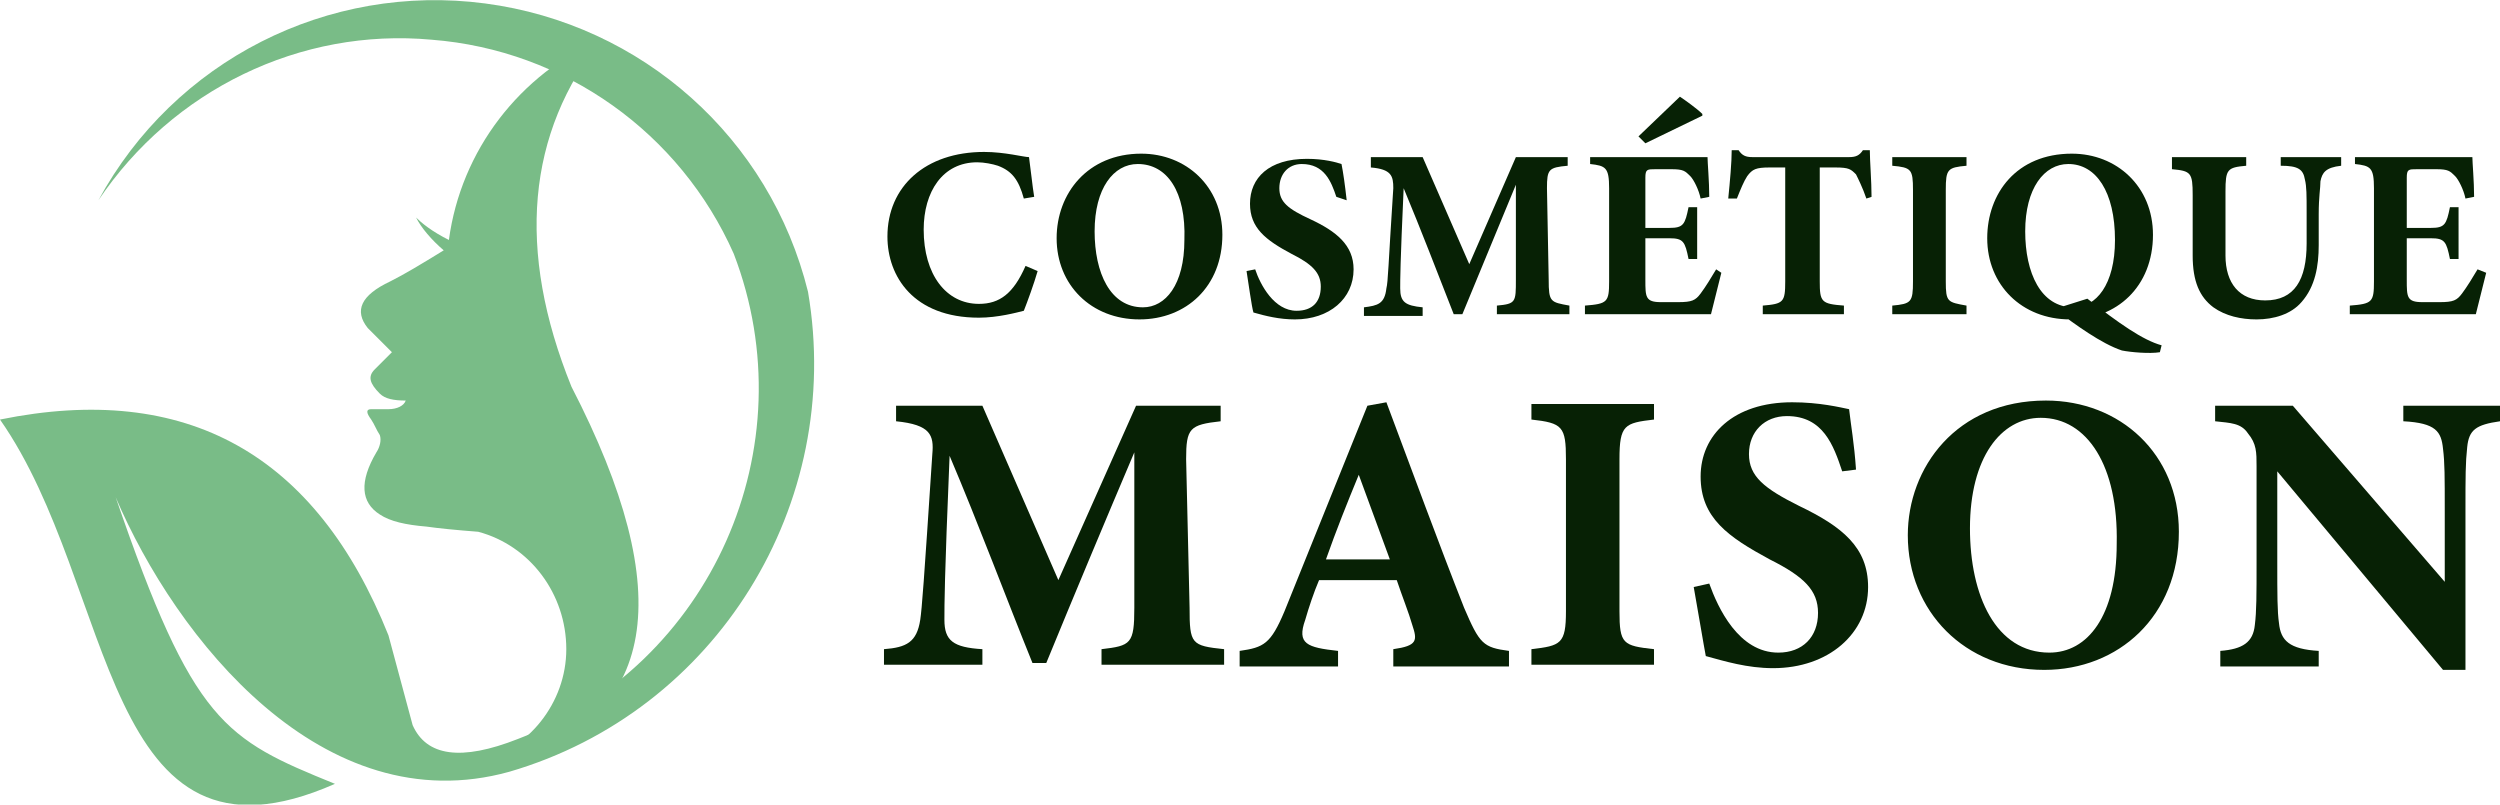 <?xml version="1.0" encoding="utf-8"?>
<!-- Generator: Adobe Illustrator 24.1.0, SVG Export Plug-In . SVG Version: 6.00 Build 0)  -->
<svg version="1.1" id="Layer_1" xmlns="http://www.w3.org/2000/svg" xmlns:xlink="http://www.w3.org/1999/xlink" x="0px" y="0px"
	 width="144.8px" height="46.6px" viewBox="0 0 144.8 46.6" style="enable-background:new 0 0 144.8 46.6;" xml:space="preserve">
<style type="text/css">
	.st0{fill:#072105;}
	.st1{fill-rule:evenodd;clip-rule:evenodd;fill:#79BC87;}
</style>
<g>
	<g>
		<path class="st0" d="M60.1,15.7c-0.2,0.7-0.6,1.8-0.8,2.3c-0.4,0.1-1.5,0.4-2.6,0.4c-3.8,0-5.3-2.4-5.3-4.7c0-2.9,2.2-4.9,5.6-4.9
			c1.2,0,2.3,0.3,2.6,0.3c0.1,0.7,0.2,1.7,0.3,2.3l-0.6,0.1c-0.3-1.1-0.7-1.6-1.5-1.9c-0.3-0.1-0.8-0.2-1.2-0.2
			c-2,0-3.1,1.7-3.1,3.9c0,2.6,1.3,4.3,3.2,4.3c1.2,0,2-0.6,2.7-2.2L60.1,15.7z"/>
		<path class="st0" d="M66.1,8.9c2.6,0,4.7,1.9,4.7,4.7c0,3-2.1,4.9-4.8,4.9c-2.8,0-4.8-2-4.8-4.7C61.2,11.2,63,8.9,66.1,8.9z
			 M65.9,9.5c-1.4,0-2.5,1.4-2.5,3.9c0,2.4,0.9,4.4,2.8,4.4c1.3,0,2.4-1.3,2.4-3.9C68.7,11.1,67.6,9.5,65.9,9.5z"/>
		<path class="st0" d="M77.4,11.4c-0.3-0.9-0.7-1.9-2-1.9c-0.8,0-1.3,0.6-1.3,1.4c0,0.8,0.5,1.2,1.8,1.8c1.5,0.7,2.5,1.5,2.5,2.9
			c0,1.7-1.4,2.9-3.4,2.9c-0.9,0-1.7-0.2-2.4-0.4c-0.1-0.3-0.3-1.8-0.4-2.4l0.5-0.1c0.3,0.9,1.1,2.4,2.4,2.4c0.9,0,1.4-0.5,1.4-1.4
			c0-0.8-0.5-1.3-1.7-1.9c-1.5-0.8-2.4-1.5-2.4-2.9c0-1.5,1.1-2.6,3.3-2.6c1,0,1.7,0.2,2,0.3c0.1,0.5,0.2,1.2,0.3,2.1L77.4,11.4z"/>
		<path class="st0" d="M86.7,18.2v-0.5c1.1-0.1,1.1-0.2,1.1-1.5l0-5.5c-1,2.4-2.1,5.1-3.1,7.5h-0.5c-0.9-2.3-1.9-4.9-2.9-7.3
			c-0.2,4.4-0.2,5.3-0.2,5.8c0,0.8,0.3,1,1.3,1.1v0.5H79v-0.5c0.8-0.1,1.2-0.2,1.3-1.1c0.1-0.4,0.1-1.2,0.4-5.8
			c0-0.7-0.1-1.1-1.3-1.2V9.1h3l2.7,6.2l2.7-6.2h3v0.5c-1.1,0.1-1.2,0.2-1.2,1.3l0.1,5.3c0,1.3,0.1,1.3,1.2,1.5v0.5H86.7z"/>
		<path class="st0" d="M99.7,15.8c-0.1,0.4-0.5,2-0.6,2.4h-7.3v-0.5c1.3-0.1,1.4-0.2,1.4-1.4v-5.4c0-1.2-0.2-1.3-1.1-1.4V9.1h4.6
			c1.5,0,2,0,2.2,0c0,0.3,0.1,1.4,0.1,2.3l-0.5,0.1c-0.1-0.5-0.4-1.1-0.6-1.3c-0.3-0.3-0.4-0.4-1.1-0.4h-0.9c-0.5,0-0.6,0-0.6,0.5
			v2.9h1.4c0.8,0,0.9-0.2,1.1-1.2h0.5V15h-0.5c-0.2-1-0.3-1.2-1.1-1.2h-1.4v2.4c0,1,0,1.3,0.9,1.3h1c0.8,0,1-0.1,1.3-0.5
			c0.3-0.4,0.6-0.9,0.9-1.4L99.7,15.8z M94.9,7.9l2.4-2.3c0.3,0.2,1,0.7,1.3,1l0,0.1l-3.3,1.6L94.9,7.9z"/>
		<path class="st0" d="M108.1,11.5c-0.2-0.6-0.5-1.2-0.6-1.4c-0.3-0.3-0.4-0.4-1.2-0.4h-0.9v6.6c0,1.2,0.1,1.3,1.4,1.4v0.5h-4.7
			v-0.5c1.2-0.1,1.3-0.2,1.3-1.4V9.7h-0.9c-0.8,0-1,0.1-1.3,0.5c-0.2,0.3-0.4,0.8-0.6,1.3h-0.5c0.1-1,0.2-2.1,0.2-2.8h0.4
			c0.2,0.3,0.4,0.4,0.8,0.4h5.6c0.4,0,0.6-0.1,0.8-0.4h0.4c0,0.6,0.1,1.8,0.1,2.7L108.1,11.5z"/>
		<path class="st0" d="M109.6,18.2v-0.5c1.1-0.1,1.2-0.2,1.2-1.4v-5.3c0-1.2-0.1-1.3-1.2-1.4V9.1h4.3v0.5c-1.1,0.1-1.2,0.2-1.2,1.4
			v5.3c0,1.2,0.1,1.2,1.2,1.4v0.5H109.6z"/>
		<path class="st0" d="M120,8.9c2.6,0,4.7,1.9,4.7,4.7c0,3-2.1,4.9-4.8,4.9c-2.8,0-4.8-2-4.8-4.7C115.1,11.2,116.8,8.9,120,8.9z
			 M119.8,9.5c-1.4,0-2.5,1.4-2.5,3.9c0,2.4,0.9,4.4,2.8,4.4c1.3,0,2.4-1.3,2.4-3.9C122.5,11.1,121.4,9.5,119.8,9.5z M120.9,17.3
			c1.8,1.4,3.2,2.4,4.3,2.7l-0.1,0.4c-0.6,0.1-1.7,0-2.2-0.1c-1.2-0.4-2.7-1.5-3.9-2.4L120.9,17.3z"/>
		<path class="st0" d="M135.6,9.6c-0.9,0.1-1.1,0.4-1.2,0.9c0,0.4-0.1,0.9-0.1,1.9v1.8c0,1.2-0.2,2.4-1,3.3c-0.6,0.7-1.6,1-2.6,1
			c-0.9,0-1.8-0.2-2.5-0.7c-0.8-0.6-1.2-1.5-1.2-3v-3.5c0-1.3-0.1-1.4-1.2-1.5V9.1h4.3v0.5c-1.1,0.1-1.2,0.2-1.2,1.5v3.7
			c0,1.6,0.8,2.6,2.3,2.6c1.7,0,2.4-1.2,2.4-3.3v-1.8c0-1,0-1.5-0.1-1.9c-0.1-0.6-0.4-0.8-1.4-0.8V9.1h3.5V9.6z"/>
		<path class="st0" d="M144,15.8c-0.1,0.4-0.5,2-0.6,2.4h-7.3v-0.5c1.3-0.1,1.4-0.2,1.4-1.4v-5.4c0-1.2-0.2-1.3-1.1-1.4V9.1h4.6
			c1.5,0,2,0,2.2,0c0,0.3,0.1,1.4,0.1,2.3l-0.5,0.1c-0.1-0.5-0.4-1.1-0.6-1.3c-0.3-0.3-0.4-0.4-1.1-0.4H140c-0.5,0-0.6,0-0.6,0.5
			v2.9h1.4c0.8,0,0.9-0.2,1.1-1.2h0.5V15h-0.5c-0.2-1-0.3-1.2-1.1-1.2h-1.4v2.4c0,1,0,1.3,0.9,1.3h1c0.8,0,1-0.1,1.3-0.5
			c0.3-0.4,0.6-0.9,0.9-1.4L144,15.8z"/>
		<path class="st0" d="M63.8,38.5v-0.9c1.7-0.2,1.9-0.3,1.9-2.4l0-9c-1.7,4-3.5,8.3-5.1,12.2h-0.8c-1.5-3.7-3.1-8-4.8-12
			c-0.3,7.2-0.3,8.6-0.3,9.5c0,1.2,0.5,1.6,2.2,1.7v0.9h-5.7v-0.9c1.3-0.1,1.9-0.4,2.1-1.7c0.1-0.7,0.2-2,0.7-9.6
			c0.1-1.1-0.1-1.7-2.1-1.9v-0.9h5l4.4,10.1l4.5-10.1h4.9v0.9c-1.8,0.2-2,0.4-2,2.2l0.2,8.6c0,2.1,0.1,2.2,2,2.4v0.9H63.8z"/>
		<path class="st0" d="M80.7,38.5v-0.9c1.4-0.2,1.4-0.5,1.1-1.4c-0.2-0.7-0.6-1.7-0.9-2.6h-4.5c-0.3,0.7-0.6,1.6-0.8,2.3
			c-0.5,1.4,0.1,1.6,1.9,1.8v0.9h-5.7v-0.9c1.4-0.2,1.8-0.4,2.6-2.3l4.8-11.9l1.1-0.2c1.5,4,3,8.1,4.5,11.9c0.9,2.1,1.1,2.3,2.6,2.5
			v0.9H80.7z M78.7,27.5c-0.7,1.7-1.3,3.2-1.9,4.9h3.7L78.7,27.5z"/>
		<path class="st0" d="M88.7,38.5v-0.9c1.7-0.2,2-0.3,2-2.2v-8.8c0-1.9-0.2-2.1-2-2.3v-0.9h7.1v0.9c-1.7,0.2-2,0.3-2,2.3v8.8
			c0,1.9,0.2,2,2,2.2v0.9H88.7z"/>
		<path class="st0" d="M106.7,27.3c-0.5-1.5-1.1-3.2-3.2-3.2c-1.3,0-2.2,0.9-2.2,2.2c0,1.3,0.9,2,2.9,3c2.5,1.2,4,2.4,4,4.7
			c0,2.7-2.3,4.7-5.5,4.7c-1.5,0-2.8-0.4-3.9-0.7c-0.1-0.5-0.5-2.9-0.7-4l0.9-0.2c0.5,1.4,1.7,4,4,4c1.4,0,2.3-0.9,2.3-2.3
			c0-1.3-0.8-2.1-2.8-3.1c-2.4-1.3-4-2.4-4-4.8c0-2.4,1.9-4.3,5.3-4.3c1.6,0,2.8,0.3,3.3,0.4c0.1,0.9,0.3,2,0.4,3.5L106.7,27.3z"/>
		<path class="st0" d="M118.5,23.2c4.3,0,7.7,3.1,7.7,7.6c0,4.9-3.5,8-7.8,8c-4.6,0-7.9-3.4-7.9-7.8
			C110.5,27.1,113.3,23.2,118.5,23.2z M118.2,24.2c-2.3,0-4.1,2.3-4.1,6.4c0,3.9,1.5,7.2,4.6,7.2c2.2,0,3.9-2.1,3.9-6.3
			C122.7,27,120.9,24.2,118.2,24.2z"/>
		<path class="st0" d="M144.8,24.4c-1.4,0.2-1.8,0.5-1.9,1.5c-0.1,0.9-0.1,1.7-0.1,3.7v9.2h-1.3l-9.6-11.5v5.2c0,2,0,2.9,0.1,3.6
			c0.1,1,0.6,1.5,2.3,1.6v0.9h-5.7v-0.9c1.3-0.1,1.9-0.5,2-1.5c0.1-0.8,0.1-1.7,0.1-3.7V27c0-0.8,0-1.3-0.5-1.9
			c-0.4-0.6-1-0.6-1.9-0.7v-0.9h4.5l8.8,10.2v-4.1c0-2,0-2.8-0.1-3.6c-0.1-1-0.4-1.5-2.3-1.6v-0.9h5.7V24.4z"/>
	</g>
</g>
<g>
	<path class="st1" d="M6.7,28.8c3.5,8.2,12,18.9,22.8,15.9c12-3.5,19.4-15.5,17.3-27.8C44.6,8,37.2,1.4,28.1,0.2
		C19-1,10.1,3.5,5.7,11.6c4.3-6.4,11.7-10,19.3-9.3c7.7,0.6,14.4,5.4,17.5,12.4c4.3,11.2-1.3,23.8-12.5,28.1c-3.3,1.3-5.3,1-6.1-0.8
		l-1.4-5.2C18.3,26.3,10.8,22.1,0,24.3c6.8,9.7,5.8,27.1,19.4,21.1C13,42.8,11.2,41.9,6.7,28.8"/>
	<path class="st1" d="M29.3,44.2c-1.2,0-1.8,0-1.8,0c3.1-0.7,5.3-3.5,5.3-6.6c0-3.2-2.1-6-5.1-6.8c-1.3-0.1-2.3-0.2-3-0.3
		c-1.2-0.1-2.1-0.3-2.7-0.7c-1.1-0.7-1.2-1.9-0.2-3.6c0.2-0.3,0.3-0.7,0.2-1c-0.2-0.3-0.3-0.6-0.5-0.9c-0.3-0.4-0.3-0.6,0-0.6
		c0.4,0,0.7,0,1,0c0.5,0,0.9-0.2,1-0.5c-0.7,0-1.2-0.1-1.5-0.4c-0.6-0.6-0.7-1-0.3-1.4c0,0,0.3-0.3,1-1c0,0-0.5-0.5-1.4-1.4
		c-0.8-1-0.4-1.9,1.3-2.7c0.8-0.4,1.8-1,3.1-1.8c-0.7-0.6-1.3-1.3-1.6-1.9c0.3,0.3,0.9,0.8,1.9,1.3c0.7-5.2,4.1-9.6,8.9-11.7
		c-4.4,5.5-5,12.3-1.8,20.2C39.3,34.4,38.1,41.7,29.3,44.2"/>
</g>
</svg>
